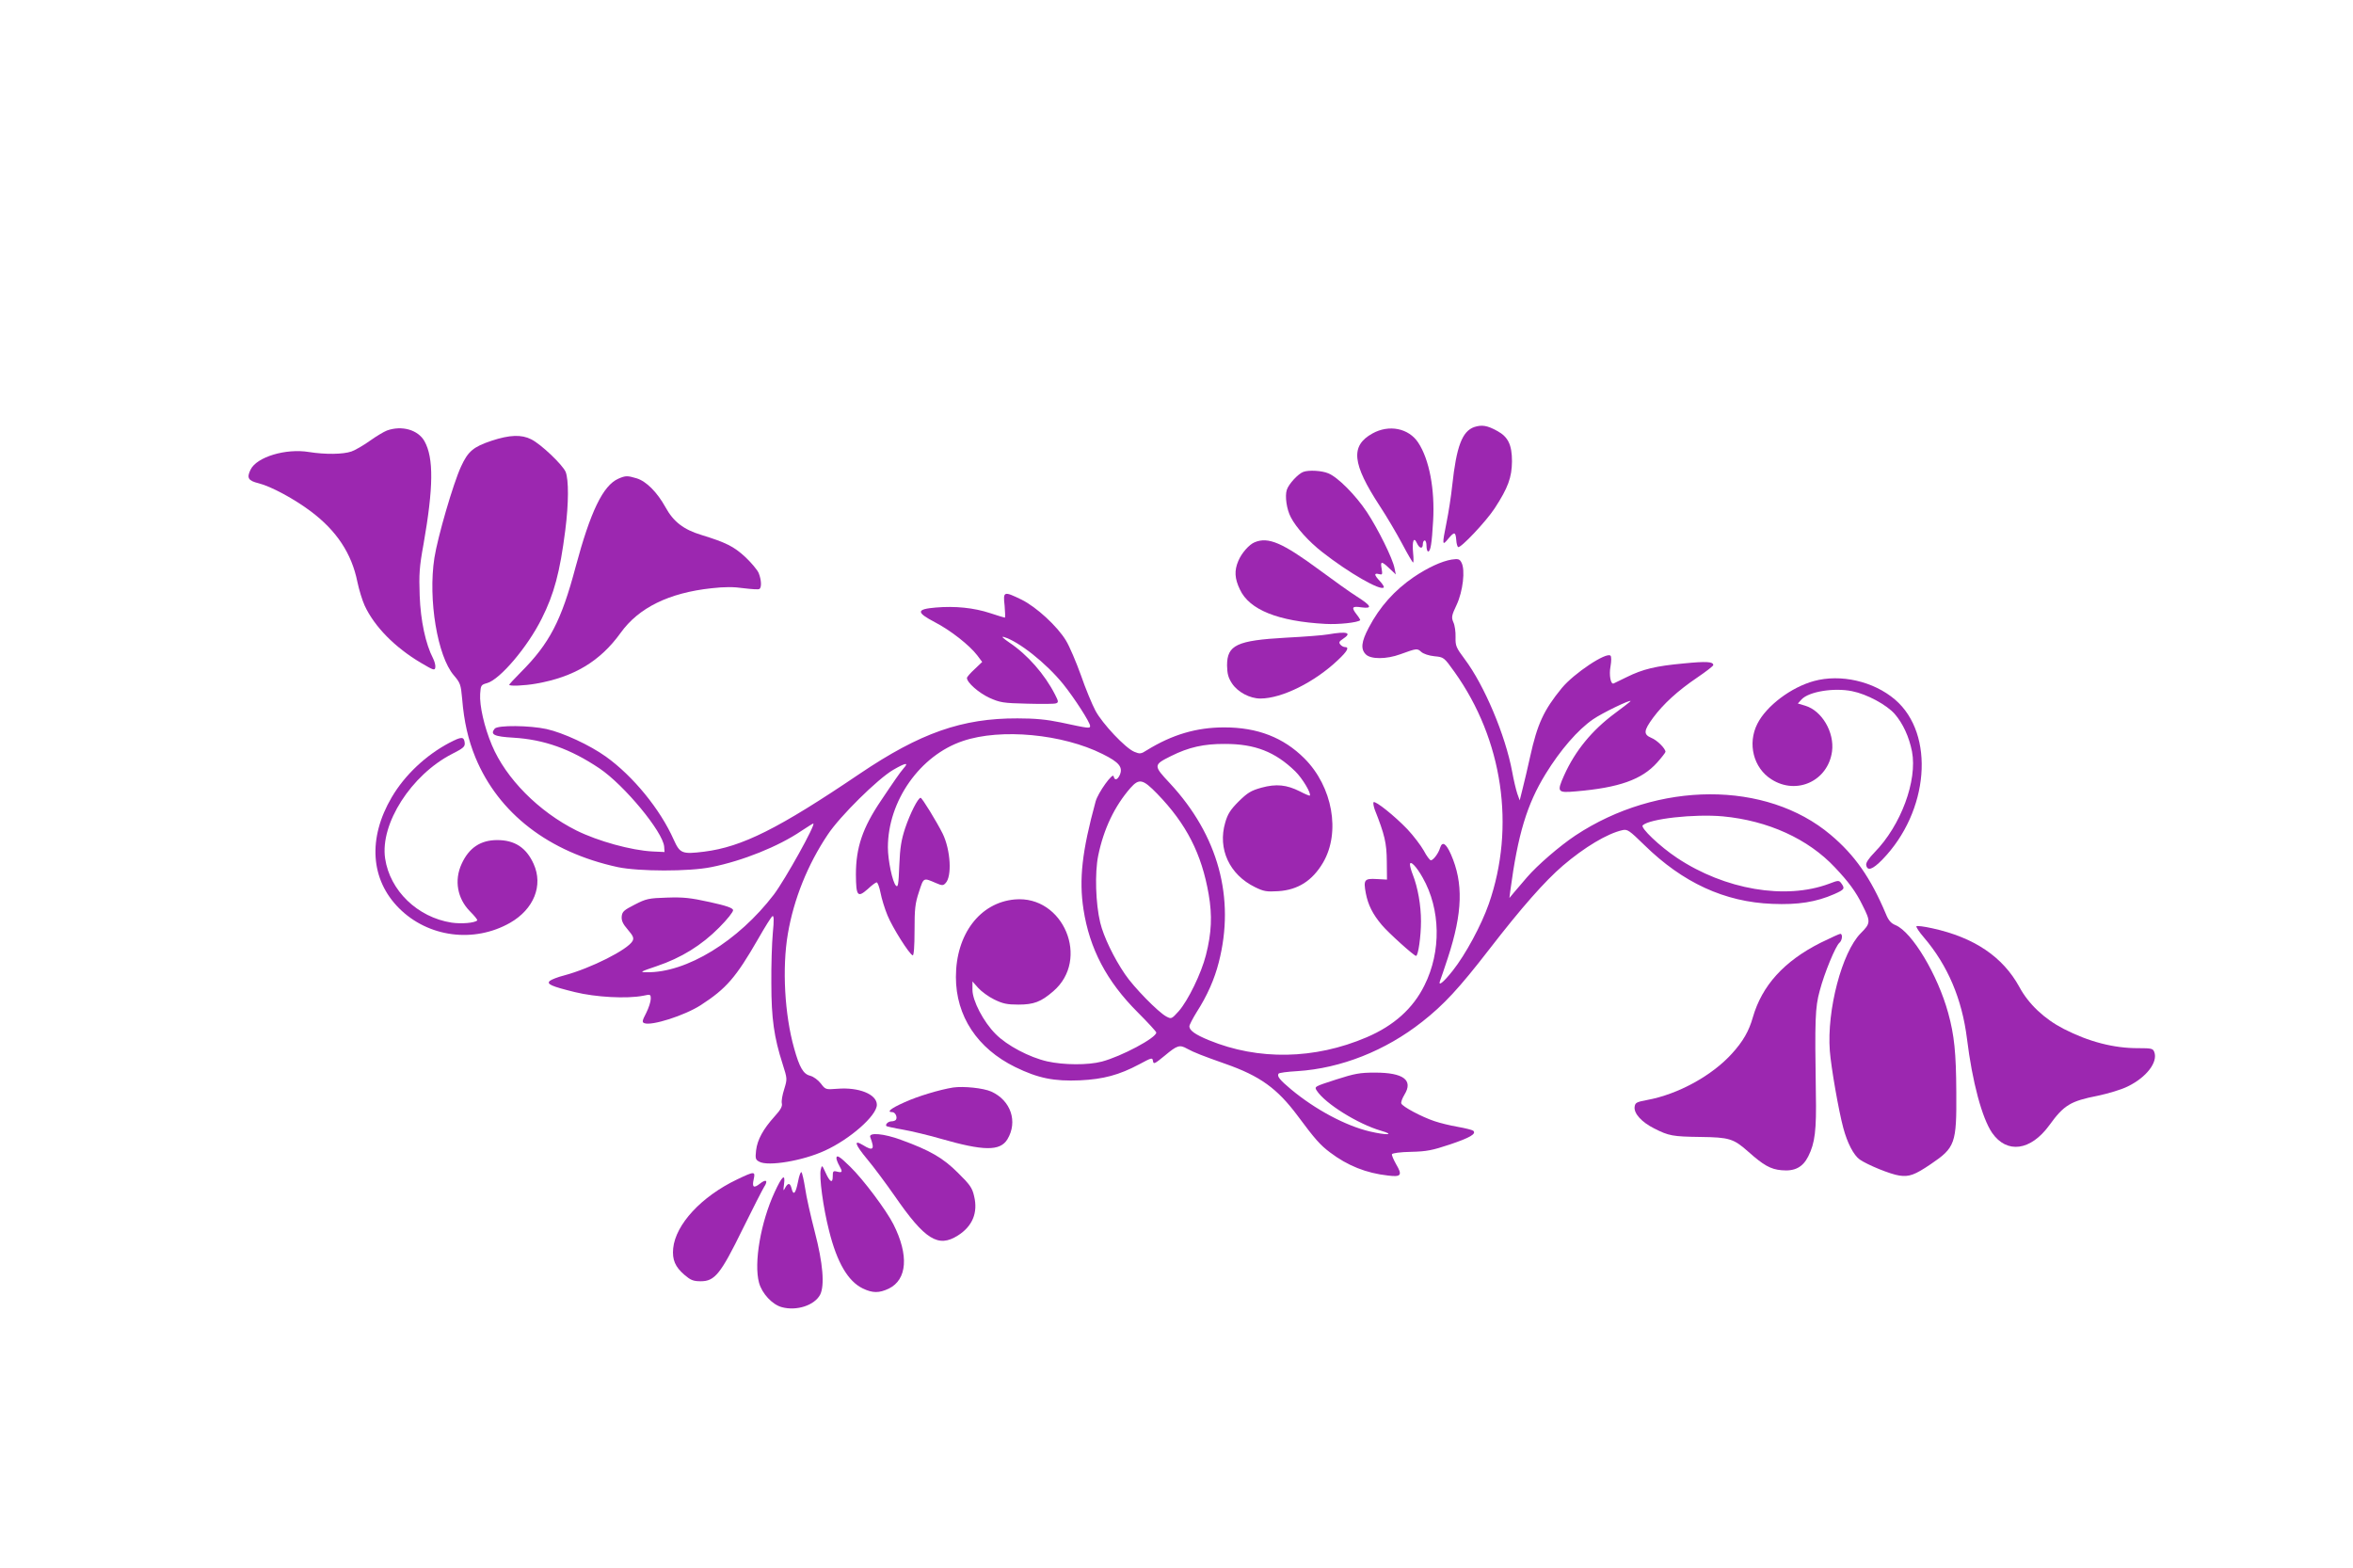 <?xml version="1.0" standalone="no"?>
<!DOCTYPE svg PUBLIC "-//W3C//DTD SVG 20010904//EN"
 "http://www.w3.org/TR/2001/REC-SVG-20010904/DTD/svg10.dtd">
<svg version="1.0" xmlns="http://www.w3.org/2000/svg"
 width="1280pt" height="853pt" viewBox="0 0 1280 853"
 preserveAspectRatio="xMidYMid meet">
<g transform="translate(0,853) scale(0.1,-0.1)"
fill="#9c27b0" stroke="none">
<path d="M8020 6207 c-66 -23 -97 -105 -120 -317 -6 -58 -20 -148 -31 -202
-25 -124 -24 -130 10 -88 33 39 39 38 43 -9 1 -18 6 -35 10 -37 13 -8 152 139
199 211 73 112 93 168 94 255 0 90 -21 134 -81 166 -54 30 -83 34 -124 21z"/>
<path d="M2105 6188 c-16 -6 -58 -31 -93 -56 -35 -25 -80 -51 -100 -58 -46
-16 -142 -17 -231 -3 -126 21 -285 -27 -318 -96 -22 -45 -13 -60 44 -74 68
-17 195 -86 284 -153 140 -105 222 -229 253 -383 9 -43 27 -102 40 -130 53
-114 164 -227 306 -311 68 -40 75 -43 78 -25 2 11 -4 33 -12 49 -41 79 -68
206 -73 342 -4 116 -2 155 21 280 54 308 56 469 5 560 -35 62 -123 87 -204 58z"/>
<path d="M7466 6172 c-121 -67 -111 -164 40 -395 37 -56 91 -148 121 -204 30
-57 57 -103 60 -103 3 0 3 24 0 53 -6 64 4 90 21 52 14 -30 32 -33 32 -5 0 11
5 20 10 20 6 0 10 -13 10 -30 0 -16 4 -30 9 -30 13 0 20 43 27 166 10 173 -21
335 -81 426 -52 79 -159 100 -249 50z"/>
<path d="M2673 6132 c-98 -33 -127 -57 -165 -140 -43 -93 -127 -383 -145 -497
-35 -227 17 -536 106 -639 35 -41 38 -50 45 -127 10 -124 33 -224 72 -319 126
-305 400 -516 774 -597 114 -24 388 -25 510 0 170 34 364 112 488 196 34 22
63 41 66 41 17 0 -153 -305 -214 -386 -194 -254 -476 -427 -693 -423 -39 0
-34 3 55 33 134 45 245 114 340 210 45 45 77 86 76 95 -2 12 -37 24 -128 44
-105 23 -142 27 -232 24 -99 -3 -113 -6 -175 -38 -59 -30 -68 -38 -71 -64 -2
-23 6 -41 33 -72 30 -35 34 -46 26 -62 -26 -47 -226 -148 -371 -187 -36 -9
-71 -23 -79 -30 -19 -17 6 -29 136 -61 114 -28 282 -37 371 -20 41 9 42 8 42
-17 0 -15 -11 -49 -25 -77 -22 -42 -23 -50 -10 -55 40 -16 220 42 307 98 139
90 191 150 312 360 37 65 72 121 78 124 8 5 9 -21 2 -92 -5 -54 -9 -178 -8
-274 0 -191 15 -294 61 -437 26 -82 26 -82 9 -138 -10 -31 -16 -65 -13 -77 4
-16 -6 -35 -39 -71 -63 -70 -94 -127 -101 -185 -5 -45 -3 -51 18 -62 48 -26
235 5 355 60 137 62 284 191 284 250 0 57 -98 97 -216 87 -63 -5 -64 -4 -89
29 -15 19 -39 37 -58 42 -37 9 -58 45 -87 149 -52 184 -66 438 -34 624 32 187
107 375 217 539 66 100 273 304 356 352 67 39 87 42 57 9 -9 -10 -29 -37 -44
-59 -15 -21 -51 -75 -80 -118 -100 -148 -136 -255 -136 -402 1 -117 9 -127 64
-79 22 21 44 37 49 37 5 0 15 -26 21 -57 6 -32 23 -87 38 -123 27 -66 119
-212 137 -217 6 -2 10 48 10 134 0 119 3 148 24 211 26 80 23 78 93 48 32 -14
39 -14 51 -1 37 36 28 182 -15 270 -32 64 -112 195 -120 195 -14 0 -57 -85
-84 -165 -21 -64 -28 -105 -32 -203 -4 -105 -7 -121 -18 -110 -19 18 -44 139
-44 208 0 253 175 501 408 579 206 70 543 38 760 -71 91 -45 112 -72 93 -115
-13 -27 -28 -30 -33 -6 -4 23 -85 -89 -98 -137 -74 -271 -91 -423 -66 -587 33
-214 126 -391 294 -559 56 -56 102 -106 102 -111 0 -29 -190 -130 -296 -158
-76 -20 -207 -19 -297 1 -97 22 -219 86 -281 149 -66 66 -126 181 -126 241 l0
45 31 -35 c17 -19 56 -48 87 -63 47 -23 70 -28 132 -28 84 0 123 15 189 72
203 173 56 524 -209 500 -189 -17 -320 -189 -320 -422 0 -213 117 -389 323
-490 125 -61 211 -78 352 -72 127 6 213 29 322 87 69 37 72 38 75 18 3 -19 9
-16 65 30 67 56 80 60 121 37 36 -20 88 -40 207 -82 189 -66 283 -134 394
-283 95 -128 123 -159 176 -199 95 -72 197 -113 316 -126 71 -9 79 2 44 61
-14 25 -25 50 -23 55 2 6 46 12 103 13 86 2 116 8 212 40 110 37 146 58 127
75 -5 4 -43 14 -84 21 -41 7 -98 21 -127 31 -69 23 -174 79 -180 96 -3 7 5 28
17 48 49 79 -5 120 -160 120 -83 0 -110 -5 -213 -38 -117 -38 -118 -38 -104
-60 46 -71 225 -182 349 -218 80 -23 33 -26 -61 -4 -131 31 -296 119 -428 229
-61 51 -77 71 -68 85 2 5 48 11 102 14 237 15 480 111 680 269 117 92 199 180
363 392 177 229 304 373 402 457 117 100 242 175 324 193 27 6 37 -1 119 -81
209 -205 437 -310 696 -320 140 -6 239 10 337 53 56 25 59 30 39 58 -13 18
-16 18 -68 -2 -237 -88 -566 -32 -826 141 -95 63 -200 164 -187 177 36 36 281
63 436 49 245 -23 464 -122 610 -278 73 -77 114 -132 150 -206 45 -89 44 -98
-10 -152 -102 -103 -185 -418 -168 -640 7 -91 48 -325 73 -418 22 -83 57 -150
90 -173 42 -29 166 -80 215 -87 53 -8 84 3 171 62 133 90 141 112 139 391 -1
216 -11 311 -44 431 -57 208 -196 440 -286 478 -25 10 -39 26 -53 61 -83 197
-169 320 -301 431 -350 295 -939 293 -1388 -4 -87 -58 -207 -162 -263 -227
-25 -29 -57 -66 -71 -83 l-25 -30 5 40 c41 306 90 469 192 635 80 130 175 240
258 297 49 34 204 109 204 99 0 -2 -39 -32 -86 -67 -124 -92 -215 -203 -275
-336 -41 -92 -38 -97 64 -88 235 20 358 64 441 156 25 28 46 55 46 59 0 18
-46 64 -77 76 -44 19 -42 39 10 110 56 75 133 146 241 219 47 32 86 62 86 67
0 19 -39 21 -160 9 -153 -14 -223 -31 -310 -74 -36 -17 -68 -33 -72 -35 -16
-7 -26 46 -17 93 5 29 5 53 0 58 -22 22 -199 -96 -265 -176 -99 -121 -133
-196 -172 -372 -13 -60 -32 -139 -41 -175 l-16 -64 -13 36 c-7 21 -20 75 -28
120 -37 199 -152 471 -258 612 -47 63 -51 72 -50 120 1 28 -4 65 -12 81 -11
27 -10 36 18 95 34 73 48 190 26 230 -10 19 -17 21 -53 16 -55 -9 -130 -44
-206 -95 -105 -72 -185 -161 -245 -275 -41 -78 -45 -117 -16 -146 27 -27 112
-27 188 1 89 32 91 33 113 13 12 -11 42 -21 72 -24 51 -5 52 -5 109 -85 263
-368 333 -843 187 -1262 -41 -117 -127 -276 -196 -363 -53 -67 -83 -90 -68
-52 4 9 22 64 41 121 81 247 85 408 17 563 -27 61 -47 73 -59 36 -9 -31 -37
-67 -50 -68 -6 0 -24 24 -39 53 -16 28 -56 81 -89 116 -70 73 -174 156 -184
147 -3 -4 0 -21 6 -39 55 -139 65 -183 66 -282 l1 -100 -56 3 c-67 4 -73 -4
-59 -78 12 -62 37 -113 87 -172 35 -42 175 -168 186 -168 12 0 27 107 27 188
0 87 -17 184 -45 255 -8 20 -15 45 -15 54 0 25 35 -10 69 -71 98 -172 102
-402 10 -586 -62 -126 -167 -220 -315 -283 -283 -121 -589 -126 -857 -16 -76
31 -107 54 -107 76 0 7 18 42 39 76 58 90 98 181 121 272 90 350 -3 691 -266
974 -91 97 -90 100 6 148 96 48 179 67 295 66 162 0 272 -43 381 -149 39 -38
89 -122 79 -132 -1 -2 -26 8 -54 23 -72 36 -128 42 -209 20 -57 -16 -75 -27
-124 -75 -45 -45 -60 -69 -73 -115 -42 -143 23 -283 162 -351 47 -23 62 -26
127 -22 107 7 185 57 243 155 97 165 52 414 -101 567 -114 114 -255 169 -436
169 -151 0 -283 -39 -421 -124 -32 -21 -39 -21 -68 -9 -48 19 -175 154 -212
224 -18 34 -54 120 -79 193 -26 72 -62 157 -81 188 -47 78 -161 183 -242 223
-97 47 -101 46 -92 -33 3 -36 4 -65 1 -65 -3 0 -38 11 -78 24 -90 30 -193 40
-298 31 -106 -9 -107 -26 -4 -80 85 -44 188 -125 230 -180 l27 -36 -41 -39
c-23 -21 -42 -43 -42 -48 0 -25 64 -81 122 -108 58 -26 75 -29 205 -32 79 -2
150 -2 158 2 14 5 13 11 -6 48 -56 110 -150 217 -249 283 -32 22 -45 34 -30
30 80 -23 230 -141 324 -257 61 -76 146 -208 146 -227 0 -15 -6 -14 -160 19
-77 16 -139 22 -235 22 -301 1 -529 -79 -858 -301 -442 -299 -640 -398 -846
-424 -121 -15 -132 -10 -166 65 -73 165 -221 346 -369 452 -88 63 -233 130
-323 150 -91 20 -266 22 -282 2 -26 -32 -3 -43 102 -49 166 -10 310 -61 468
-167 135 -91 346 -346 352 -426 l2 -29 -65 3 c-116 6 -297 56 -414 114 -206
103 -384 283 -460 464 -42 100 -68 215 -64 279 3 47 5 50 38 59 70 20 220 196
297 351 67 133 99 252 128 480 19 148 19 275 2 318 -17 39 -133 150 -187 177
-53 27 -117 25 -217 -8z m3622 -1920 c159 -164 242 -327 280 -547 20 -115 16
-210 -15 -331 -25 -99 -97 -247 -148 -305 -39 -43 -40 -43 -67 -29 -44 23
-178 160 -225 230 -61 89 -117 206 -135 281 -25 104 -30 270 -11 364 30 146
89 269 175 368 48 54 68 49 146 -31z"/>
<path d="M7090 5963 c-28 -10 -80 -66 -90 -98 -11 -34 -1 -106 22 -149 28 -55
99 -134 173 -191 142 -111 314 -210 332 -191 4 3 -6 19 -20 34 -32 34 -34 46
-6 39 19 -5 20 -3 15 29 -8 42 -1 43 42 2 l35 -33 -7 34 c-9 51 -90 214 -150
305 -61 92 -158 190 -210 211 -35 15 -106 19 -136 8z"/>
<path d="M3364 5926 c-84 -37 -152 -179 -233 -481 -77 -291 -142 -416 -298
-572 -35 -35 -63 -66 -63 -68 0 -9 84 -5 146 6 207 36 349 122 460 276 98 137
263 218 495 243 70 8 121 8 175 0 42 -5 80 -8 85 -4 13 8 11 50 -4 87 -8 18
-41 57 -74 88 -62 57 -105 78 -238 119 -96 29 -152 72 -195 151 -45 81 -104
141 -157 157 -50 15 -60 15 -99 -2z"/>
<path d="M6825 5580 c-30 -12 -72 -60 -89 -102 -22 -52 -20 -95 9 -155 51
-110 207 -173 465 -187 71 -4 175 7 189 20 2 1 -6 15 -18 30 -31 40 -27 48 25
40 62 -8 55 8 -25 59 -35 22 -126 87 -203 144 -202 149 -279 182 -353 151z"/>
<path d="M7225 5079 c-27 -5 -131 -13 -230 -18 -267 -15 -320 -40 -320 -151 1
-45 6 -66 27 -98 31 -47 97 -82 154 -82 118 0 297 90 423 210 52 49 62 70 37
70 -7 0 -19 6 -25 14 -9 11 -6 17 14 30 52 34 24 43 -80 25z"/>
<path d="M9867 4825 c-124 -34 -258 -135 -307 -232 -55 -108 -22 -241 77 -303
137 -87 307 -8 329 152 14 104 -55 222 -146 249 l-40 12 20 22 c40 43 177 65
275 45 81 -16 188 -74 232 -124 45 -52 78 -124 94 -204 30 -158 -60 -402 -203
-548 -32 -33 -49 -58 -46 -70 6 -34 34 -25 87 29 255 262 289 683 70 871 -117
100 -296 141 -442 101z"/>
<path d="M2444 4489 c-128 -68 -242 -175 -313 -296 -131 -223 -116 -448 40
-604 158 -158 407 -191 604 -79 129 74 181 203 128 320 -40 89 -103 130 -198
130 -91 0 -154 -42 -194 -130 -41 -89 -23 -188 45 -257 25 -25 43 -47 40 -50
-14 -14 -86 -20 -140 -12 -185 29 -335 174 -361 349 -28 189 142 454 363 568
63 32 72 40 70 61 -4 35 -17 35 -84 0z"/>
<path d="M10425 3491 c-2 -5 16 -32 41 -61 129 -151 207 -334 234 -550 29
-236 82 -433 137 -513 80 -115 210 -98 312 43 79 109 115 130 262 159 57 12
131 34 164 51 101 49 165 132 144 187 -7 19 -15 21 -86 21 -133 -1 -271 35
-407 105 -105 54 -191 135 -241 228 -90 164 -245 269 -473 319 -45 10 -84 15
-87 11z"/>
<path d="M9903 3401 c-198 -100 -318 -232 -368 -406 -21 -74 -53 -130 -113
-196 -108 -120 -293 -222 -462 -253 -59 -11 -65 -15 -68 -38 -4 -36 39 -83
107 -117 79 -40 100 -44 251 -46 156 -2 180 -9 259 -79 84 -75 123 -97 182
-102 72 -7 116 16 146 76 36 72 45 140 41 345 -6 399 -4 464 21 555 25 96 86
243 107 261 16 13 19 49 5 49 -5 0 -53 -22 -108 -49z"/>
<path d="M5185 2614 c-75 -12 -194 -48 -266 -81 -74 -33 -98 -53 -65 -53 16 0
29 -27 20 -41 -3 -5 -14 -9 -24 -9 -18 0 -36 -17 -28 -26 3 -2 42 -11 89 -19
46 -8 138 -30 204 -49 236 -68 325 -69 365 -4 58 96 19 212 -88 260 -43 19
-150 30 -207 22z"/>
<path d="M4734 2344 c26 -68 16 -78 -40 -43 -53 32 -43 3 25 -79 33 -39 99
-128 148 -198 165 -239 237 -283 344 -215 79 50 110 124 88 214 -10 45 -23 63
-88 127 -81 81 -152 122 -309 179 -94 35 -178 42 -168 15z"/>
<path d="M4550 2228 c1 -7 7 -24 15 -38 20 -35 18 -41 -10 -34 -23 6 -25 3
-25 -26 0 -40 -16 -31 -40 23 -18 40 -19 40 -25 15 -10 -38 13 -208 45 -333
43 -173 103 -275 183 -314 54 -26 89 -26 142 -1 100 49 110 182 25 350 -39 77
-164 244 -235 313 -59 58 -75 67 -75 45z"/>
<path d="M4341 2101 c-13 -65 -25 -77 -35 -36 -8 31 -19 32 -35 3 -10 -20 -11
-17 -6 20 8 61 -10 46 -51 -43 -76 -164 -114 -386 -85 -493 16 -59 72 -119
124 -133 81 -22 177 10 208 67 26 50 16 172 -29 344 -22 85 -46 191 -52 235
-7 44 -16 84 -20 88 -4 5 -13 -19 -19 -52z"/>
<path d="M4010 2114 c-195 -93 -335 -245 -348 -375 -6 -62 11 -101 61 -144 34
-29 48 -35 89 -35 76 0 108 39 227 282 55 112 108 215 117 230 24 36 12 46
-22 19 -34 -27 -44 -20 -34 24 10 44 4 44 -90 -1z"/>
</g>
</svg>
